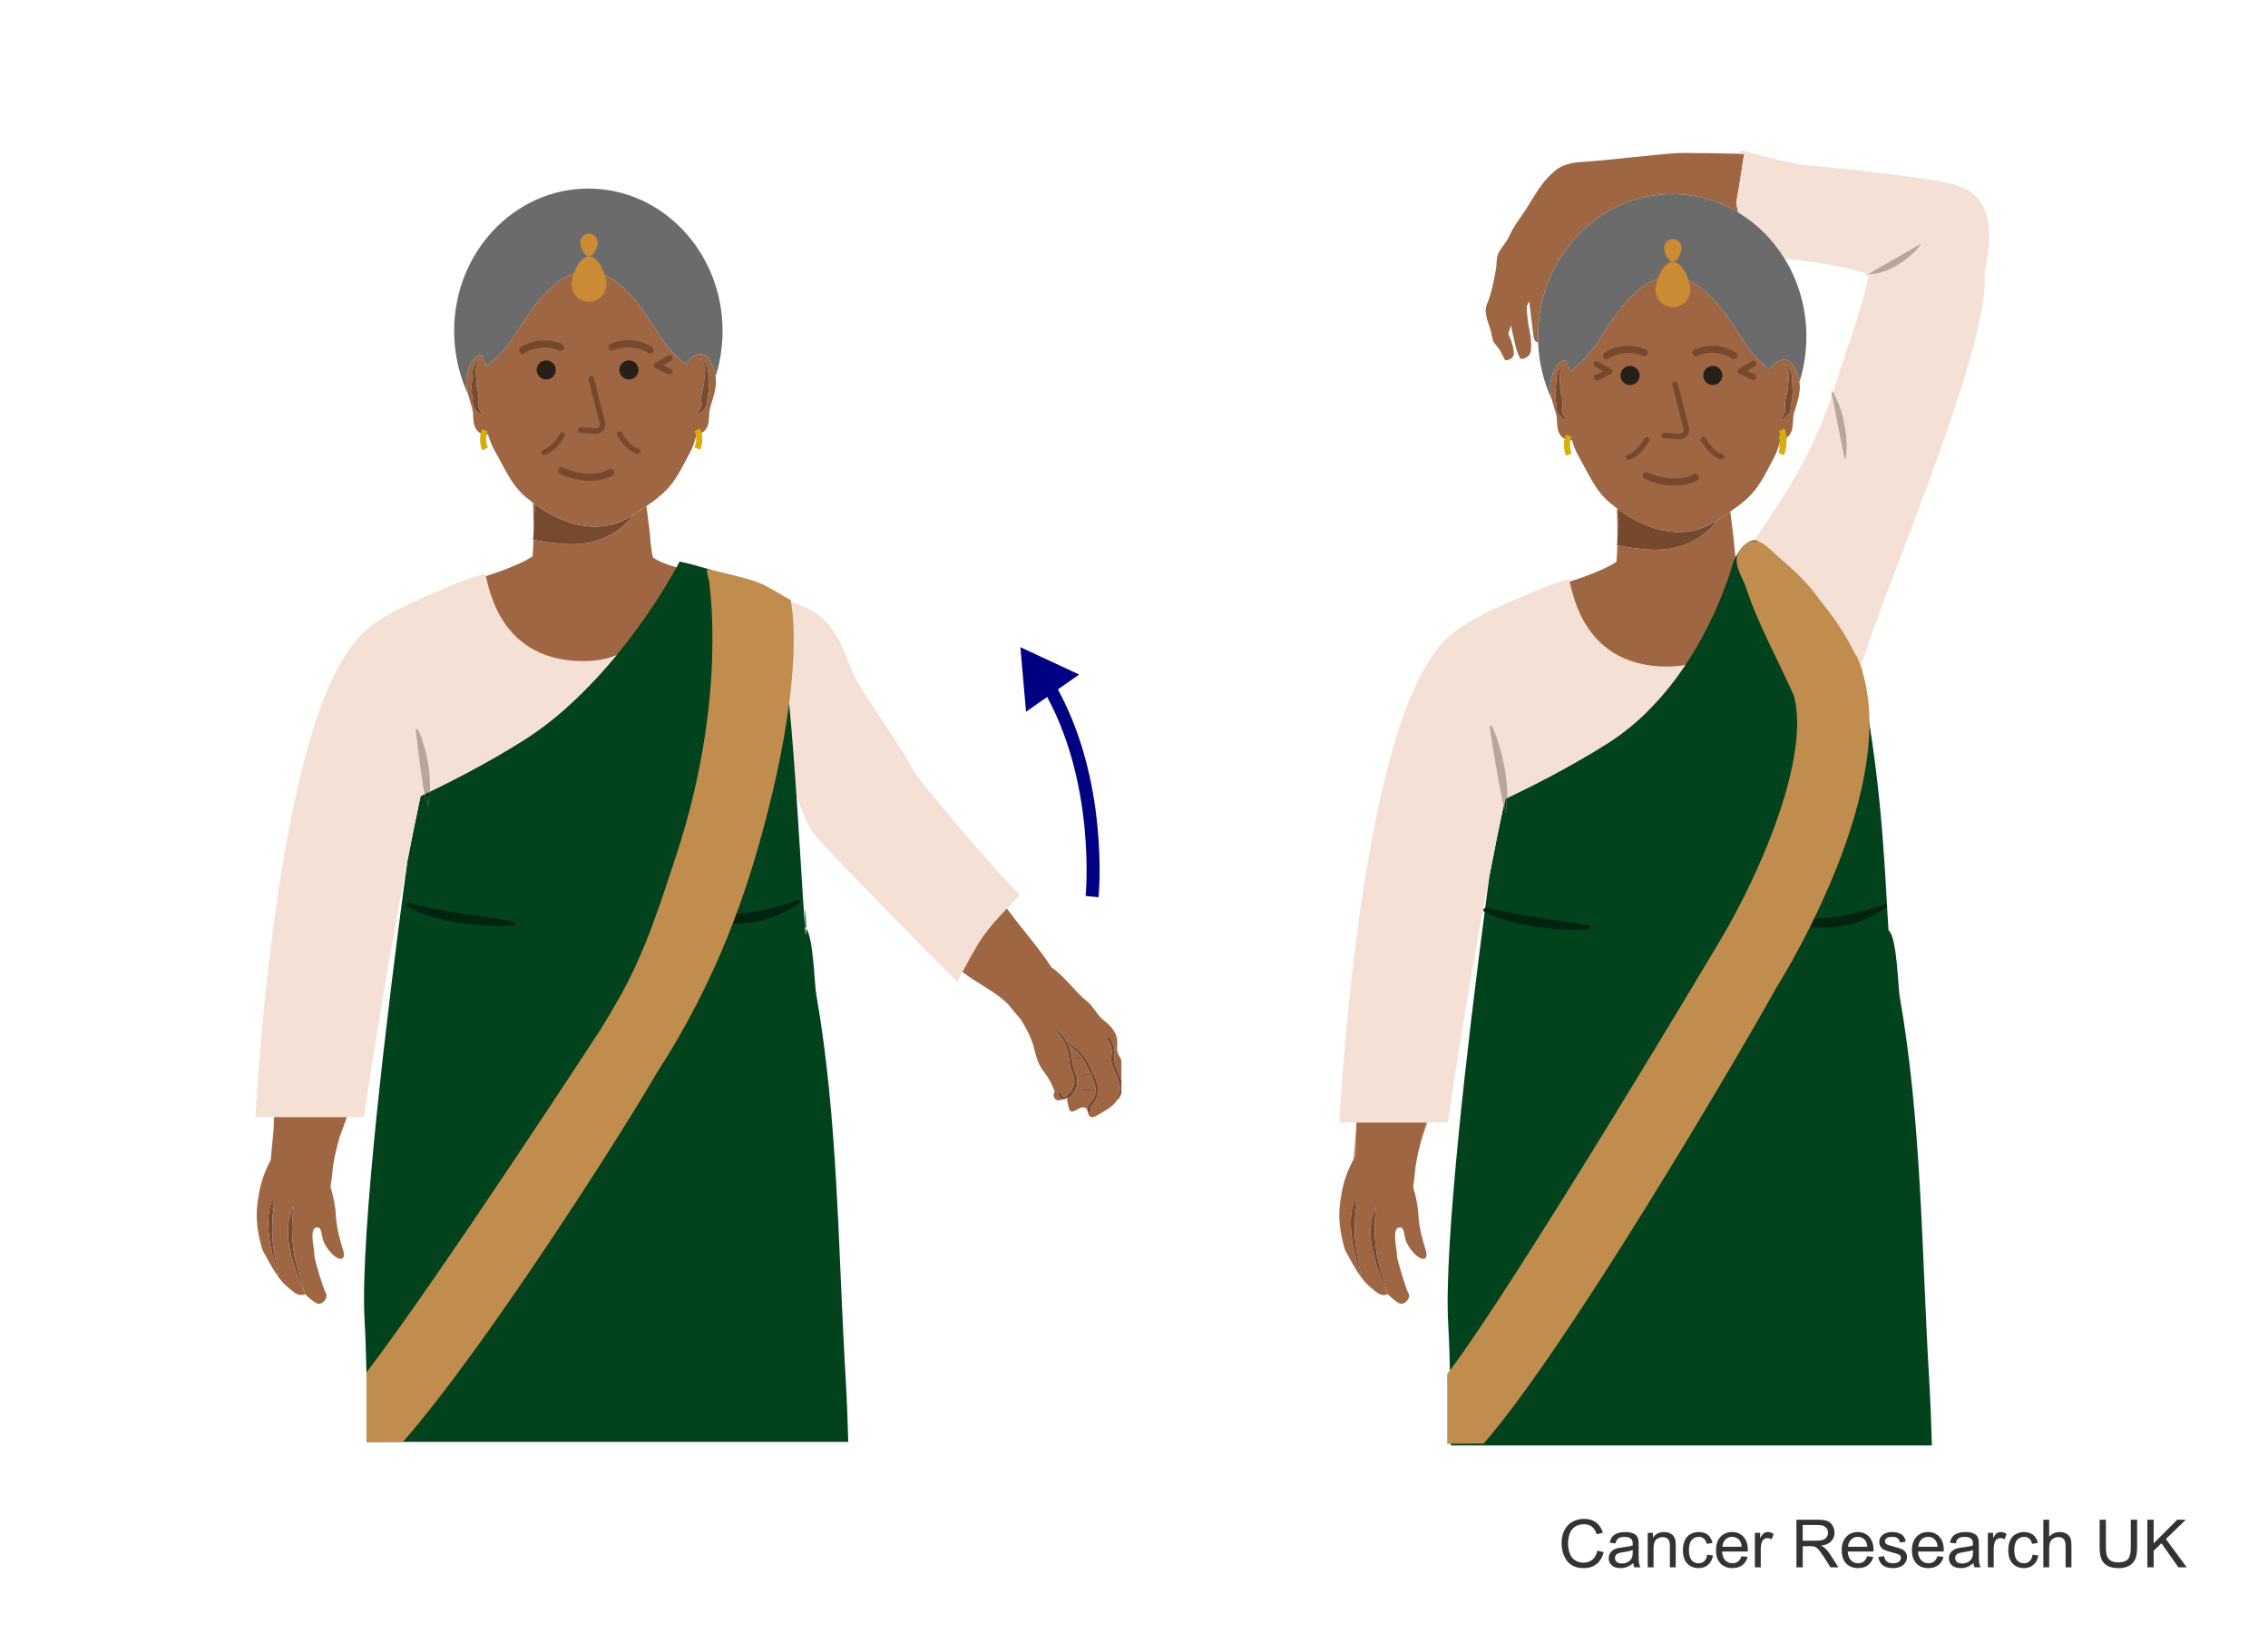 <?xml version="1.0" encoding="UTF-8"?>
<svg id="Layer_1" data-name="Layer 1" xmlns="http://www.w3.org/2000/svg" width="375" height="270" xmlns:xlink="http://www.w3.org/1999/xlink" version="1.1" viewBox="0 0 375 270">
  <defs>
    <clipPath id="clippath">
      <polyline points="33.357 5.591 185.418 5.591 185.418 238.402 34.671 238.402 34.671 5.591" fill="none" stroke-width="0"/>
    </clipPath>
    <clipPath id="clippath-1">
      <polyline points="221.519 13.728 333.464 13.728 333.464 238.988 221.519 238.988 221.519 13.728" fill="none" stroke-width="0"/>
    </clipPath>
    <clipPath id="clippath-2">
      <polyline points="212.563 6.497 364.624 6.497 364.624 239.308 212.563 239.308 212.563 6.497" fill="none" stroke-width="0"/>
    </clipPath>
  </defs>
  <g>
    <path d="M264.117,256.379l1.042.263c-.219.856-.611,1.509-1.179,1.958s-1.262.675-2.082.675c-.848,0-1.538-.173-2.07-.519-.531-.346-.937-.847-1.214-1.501-.277-.656-.416-1.359-.416-2.111,0-.82.156-1.535.47-2.146s.76-1.074,1.338-1.392c.578-.316,1.215-.475,1.909-.475.788,0,1.45.2,1.987.602.537.4.911.965,1.123,1.691l-1.026.242c-.183-.573-.447-.99-.795-1.252s-.784-.393-1.311-.393c-.605,0-1.111.146-1.518.436s-.691.68-.856,1.168c-.165.489-.247.993-.247,1.512,0,.67.098,1.255.293,1.754.195.5.498.873.91,1.12s.857.37,1.337.37c.584,0,1.078-.168,1.482-.504.405-.337.679-.837.822-1.499h.001Z" fill="#333" stroke-width="0"/>
    <path d="M270.041,258.437c-.358.304-.703.519-1.034.645-.331.125-.687.188-1.065.188-.627,0-1.108-.153-1.445-.459-.337-.307-.505-.697-.505-1.174,0-.279.063-.534.19-.766.127-.23.294-.416.5-.556s.438-.245.695-.317c.189-.05.477-.098.859-.145.78-.093,1.355-.204,1.725-.333.003-.133.005-.217.005-.253,0-.394-.091-.671-.274-.832-.246-.219-.613-.328-1.101-.328-.455,0-.79.08-1.007.239s-.377.441-.48.847l-.945-.129c.086-.405.227-.731.424-.98s.481-.44.854-.575c.373-.134.805-.201,1.295-.201.487,0,.883.058,1.188.172.304.114.527.259.671.433s.243.393.301.658c.032.164.048.461.048.891v1.289c0,.899.021,1.468.062,1.706s.122.466.244.685h-1.01c-.101-.2-.165-.436-.193-.703l-.002-.002h0ZM269.961,256.276c-.352.144-.878.266-1.58.365-.396.058-.678.122-.843.193-.165.072-.292.177-.382.314-.089.138-.134.291-.134.459,0,.258.098.473.293.645s.48.258.856.258c.372,0,.703-.081.994-.244.289-.163.503-.386.639-.668.104-.219.156-.541.156-.967v-.355h0Z" fill="#333" stroke-width="0"/>
    <path d="M272.437,259.14v-5.704h.871v.812c.418-.627,1.023-.94,1.814-.94.344,0,.66.062.948.186.288.123.504.285.647.485.144.201.243.439.301.715.036.179.054.492.054.939v3.508h-.967v-3.47c0-.394-.038-.688-.112-.884-.076-.195-.209-.351-.4-.467s-.416-.175-.674-.175c-.412,0-.768.131-1.066.392-.299.262-.449.758-.449,1.488v3.115h-.967,0Z" fill="#333" stroke-width="0"/>
    <path d="M282.277,257.05l.951.124c-.104.655-.37,1.168-.798,1.539-.428.37-.954.556-1.577.556-.78,0-1.407-.255-1.882-.766-.475-.51-.712-1.241-.712-2.193,0-.616.102-1.155.307-1.617.203-.462.515-.809.932-1.039.417-.231.871-.347,1.361-.347.619,0,1.126.156,1.52.47.395.313.646.759.758,1.335l-.939.146c-.09-.384-.248-.672-.476-.865s-.503-.29-.825-.29c-.486,0-.882.175-1.187.523-.305.35-.456.901-.456,1.657,0,.767.146,1.323.439,1.67.294.348.678.521,1.15.521.379,0,.696-.116.95-.35.254-.232.415-.59.483-1.074h.001Z" fill="#333" stroke-width="0"/>
    <path d="M287.96,257.303l.999.124c-.157.583-.449,1.036-.875,1.358-.427.322-.971.483-1.633.483-.835,0-1.496-.257-1.985-.771-.488-.514-.733-1.234-.733-2.162,0-.96.248-1.704.742-2.234s1.135-.795,1.922-.795c.764,0,1.387.26,1.869.778.484.52.726,1.25.726,2.191,0,.058-.002.144-.005.258h-4.254c.035.627.213,1.107.531,1.439.318.334.716.5,1.192.5.354,0,.657-.093.907-.279.251-.187.45-.483.597-.892v.002h0ZM284.785,255.739h3.186c-.043-.479-.165-.839-.365-1.079-.308-.372-.707-.559-1.197-.559-.444,0-.817.148-1.12.446-.303.297-.47.694-.503,1.191h-.001Z" fill="#333" stroke-width="0"/>
    <path d="M290.162,259.14v-5.704h.869v.864c.223-.404.428-.671.615-.8.188-.129.395-.193.621-.193.325,0,.656.104.993.312l-.333.896c-.236-.139-.473-.209-.709-.209-.211,0-.401.063-.569.19s-.288.304-.36.529c-.107.344-.16.72-.16,1.128v2.986h-.967,0Z" fill="#333" stroke-width="0"/>
    <path d="M297.031,259.14v-7.874h3.49c.702,0,1.236.07,1.602.212s.656.392.875.75c.219.357.328.753.328,1.187,0,.559-.182,1.029-.543,1.413-.361.383-.92.626-1.676.73.275.132.485.263.629.392.304.279.592.628.864,1.048l1.37,2.143h-1.311l-1.043-1.639c-.304-.473-.555-.834-.752-1.084-.196-.251-.373-.427-.528-.527-.156-.1-.314-.17-.476-.209-.118-.025-.312-.037-.58-.037h-1.209v3.496h-1.041.001ZM298.072,254.741h2.24c.477,0,.849-.05,1.117-.148s.473-.256.612-.473.21-.452.21-.706c0-.372-.136-.679-.406-.919-.271-.239-.697-.359-1.281-.359h-2.492v2.605h0Z" fill="#333" stroke-width="0"/>
    <path d="M308.74,257.303l.999.124c-.157.583-.449,1.036-.875,1.358-.427.322-.971.483-1.633.483-.835,0-1.496-.257-1.985-.771-.488-.514-.733-1.234-.733-2.162,0-.96.248-1.704.742-2.234s1.135-.795,1.922-.795c.764,0,1.387.26,1.869.778.484.52.726,1.25.726,2.191,0,.058-.002.144-.005.258h-4.254c.035.627.213,1.107.531,1.439.318.334.716.5,1.192.5.354,0,.657-.093.907-.279.251-.187.45-.483.597-.892v.002h0ZM305.565,255.739h3.186c-.043-.479-.165-.839-.365-1.079-.308-.372-.707-.559-1.197-.559-.444,0-.817.148-1.12.446-.303.297-.47.694-.503,1.191h-.001Z" fill="#333" stroke-width="0"/>
    <path d="M310.566,257.437l.957-.15c.053.384.203.678.448.881.245.205.588.307,1.028.307.444,0,.773-.091.988-.271s.322-.393.322-.637c0-.218-.095-.39-.285-.516-.132-.086-.461-.194-.988-.327-.709-.179-1.2-.334-1.474-.465-.274-.131-.481-.312-.623-.542-.142-.231-.212-.486-.212-.766,0-.254.058-.489.174-.706s.275-.396.476-.54c.15-.111.355-.205.615-.282s.538-.115.835-.115c.447,0,.841.064,1.179.193.339.129.589.304.749.523.162.221.272.515.334.884l-.945.129c-.043-.294-.168-.522-.374-.688s-.497-.247-.872-.247c-.444,0-.762.073-.951.22s-.285.319-.285.516c0,.126.04.238.119.339.078.104.202.189.37.258.097.036.382.118.854.247.684.183,1.16.332,1.431.448s.482.286.637.508.231.498.231.827c0,.322-.095.626-.282.91-.188.285-.46.505-.813.661-.355.155-.756.233-1.203.233-.742,0-1.307-.154-1.695-.462s-.637-.765-.744-1.37h0Z" fill="#333" stroke-width="0"/>
    <path d="M320.358,257.303l.999.124c-.157.583-.449,1.036-.875,1.358-.427.322-.971.483-1.633.483-.835,0-1.496-.257-1.985-.771-.488-.514-.733-1.234-.733-2.162,0-.96.248-1.704.742-2.234s1.135-.795,1.922-.795c.764,0,1.387.26,1.869.778.484.52.726,1.25.726,2.191,0,.058-.002.144-.005.258h-4.254c.035.627.213,1.107.531,1.439.318.334.716.5,1.192.5.354,0,.657-.093.907-.279.251-.187.45-.483.597-.892v.002h0ZM317.184,255.739h3.186c-.043-.479-.165-.839-.365-1.079-.308-.372-.707-.559-1.197-.559-.444,0-.817.148-1.12.446-.303.297-.47.694-.503,1.191h-.001Z" fill="#333" stroke-width="0"/>
    <path d="M326.293,258.437c-.358.304-.703.519-1.034.645-.331.125-.687.188-1.065.188-.627,0-1.108-.153-1.445-.459-.337-.307-.505-.697-.505-1.174,0-.279.063-.534.19-.766.127-.23.294-.416.5-.556s.438-.245.695-.317c.189-.05.477-.098.859-.145.78-.093,1.355-.204,1.725-.333.003-.133.005-.217.005-.253,0-.394-.091-.671-.274-.832-.246-.219-.613-.328-1.101-.328-.455,0-.79.08-1.007.239s-.377.441-.48.847l-.945-.129c.086-.405.227-.731.424-.98s.481-.44.854-.575c.373-.134.805-.201,1.295-.201.487,0,.883.058,1.188.172.304.114.527.259.671.433s.243.393.301.658c.032.164.048.461.048.891v1.289c0,.899.021,1.468.062,1.706s.122.466.244.685h-1.01c-.101-.2-.165-.436-.193-.703l-.002-.002h0ZM326.213,256.276c-.352.144-.878.266-1.58.365-.396.058-.678.122-.843.193-.165.072-.292.177-.382.314-.089.138-.134.291-.134.459,0,.258.098.473.293.645s.48.258.856.258c.372,0,.703-.081.994-.244.289-.163.503-.386.639-.668.104-.219.156-.541.156-.967v-.355h0Z" fill="#333" stroke-width="0"/>
    <path d="M328.678,259.14v-5.704h.869v.864c.223-.404.428-.671.615-.8.188-.129.395-.193.621-.193.325,0,.656.104.993.312l-.333.896c-.236-.139-.473-.209-.709-.209-.211,0-.401.063-.569.19s-.288.304-.36.529c-.107.344-.16.72-.16,1.128v2.986h-.967,0Z" fill="#333" stroke-width="0"/>
    <path d="M336.074,257.05l.951.124c-.104.655-.37,1.168-.798,1.539-.428.37-.954.556-1.577.556-.78,0-1.407-.255-1.882-.766-.475-.51-.712-1.241-.712-2.193,0-.616.102-1.155.307-1.617.203-.462.515-.809.932-1.039.417-.231.871-.347,1.361-.347.619,0,1.126.156,1.52.47.395.313.646.759.758,1.335l-.939.146c-.09-.384-.248-.672-.476-.865s-.503-.29-.825-.29c-.486,0-.882.175-1.187.523-.305.35-.456.901-.456,1.657,0,.767.146,1.323.439,1.67.294.348.678.521,1.15.521.379,0,.696-.116.95-.35.254-.232.415-.59.483-1.074h.001Z" fill="#333" stroke-width="0"/>
    <path d="M337.852,259.14v-7.874h.967v2.825c.451-.522,1.021-.784,1.709-.784.422,0,.789.083,1.101.25.312.166.534.396.669.69.134.293.201.719.201,1.277v3.615h-.967v-3.615c0-.482-.104-.835-.314-1.055-.209-.221-.506-.33-.889-.33-.286,0-.556.074-.809.223-.252.148-.432.35-.539.604-.107.255-.162.605-.162,1.053v3.121h-.967Z" fill="#333" stroke-width="0"/>
    <path d="M352.316,251.266h1.042v4.55c0,.791-.09,1.419-.269,1.885s-.502.844-.97,1.136c-.467.292-1.08.438-1.839.438-.738,0-1.342-.128-1.811-.382s-.804-.622-1.004-1.104c-.201-.481-.301-1.14-.301-1.974v-4.55h1.041v4.544c0,.684.064,1.188.191,1.512s.346.574.655.75c.31.175.688.263,1.136.263.767,0,1.312-.174,1.639-.521.325-.348.488-1.016.488-2.004v-4.544h.002Z" fill="#333" stroke-width="0"/>
    <path d="M355.05,259.14v-7.874h1.042v3.905l3.91-3.905h1.412l-3.303,3.19,3.448,4.684h-1.375l-2.804-3.985-1.289,1.257v2.729h-1.042.001Z" fill="#333" stroke-width="0"/>
  </g>
  <g>
    <path d="M236.032,185.616h-11.685c-.209,2.074-.401,4.119-.583,6.126.169-.319.353-.648.552-.989h9.073s-.221.89-.211,2.247c.075-.118.143-.25.203-.401.912-2.292,1.806-4.628,2.651-6.983" fill="#c9977b" stroke-width="0"/>
    <path d="M224.321,191.328c.7,2.406,2.031,4.536,4.536,4.536-5.744,0,4.536-1.943,4.536-4.536,0-2.505-2.128-3.845-4.536-4.536-2.695-.774-5.353,1.728-4.536,4.536Z" fill="#c9977b" stroke-width="0"/>
    <path d="M229.413,213.991c-1.731-4.468-4.16-9.903-1.873-14.559-.312,2.452-.338,4.902.019,7.362.305,2.391,1.369,5.016,1.854,7.197M233.389,190.753h-9.073c-.199.341-.382.669-.552.989-1.553,2.929-1.916,5.034-2.224,7.494-.266,2.118.044,4.342.564,6.4.094.37.191.745.328,1.102l.125.225c.735,1.306,1.483,2.81,2.422,4.104-1.217-4.583-2.899-10.12-.159-14.406-.584,2.402-.885,4.833-.805,7.317.034,2.337.753,4.972,1.013,7.156.483.656,1.016,1.257,1.624,1.746.577.464,1.304,1.239,2.167,1.239.209,0,.426-.045.651-.152,0,0,.667.814,1.842,1.497.091.053.199.069.301.092.041.009.083.013.127.013.681,0,1.6-1.062,1.125-1.768-.35-.521-1.895-5.598-1.886-6.197.017-1.138-.732-3.64.02-4.528.199-.093.362-.135.496-.135.808,0,.591,1.513,1.07,2.48.845,1.703,2.073,2.722,2.765,2.722.482,0,.704-.494.356-1.595h0c-.48-1.518-1.078-3.713-1.168-5.693-.118-2.576-.953-4.586-1.182-5.981-.113-.684-.155-1.318-.159-1.874-.01-1.356.211-2.247.211-2.247" fill="#9f6643" stroke-width="0"/>
    <path d="M227.54,199.432c-2.287,4.656.142,10.091,1.873,14.559-.485-2.181-1.549-4.806-1.854-7.197-.357-2.46-.331-4.91-.019-7.362" fill="#794a30" stroke-width="0"/>
    <path d="M224.979,211.067c.024.09.048.181.072.271-.007-.068-.015-.136-.023-.204-.016-.022-.032-.044-.048-.066" fill="#c2b9b6" stroke-width="0"/>
    <path d="M224.82,196.661c-2.74,4.286-1.057,9.824.159,14.406.016.022.032.044.048.066-.26-2.184-.979-4.819-1.013-7.156-.08-2.484.221-4.915.805-7.317" fill="#794a30" stroke-width="0"/>
    <path d="M226.361,146.946c-.53,3.63-.487,16.7-.902,20.517-1.208,11.131-1.35,22.181-1.397,32.056l9.337-2.486c.304-.088.625-3.996.679-4.334.446-2.842,1.325-5.48,2.025-8.278.935-3.741,3.578-18.88,3.449-21.977-.104-2.502,1.53-11.474,1.917-13.951-3.588-.573-11.521-.976-15.108-1.548h0Z" fill="#9f6643" stroke-width="0"/>
    <path d="M180.575,148.243s1.912-19.395-7.324-35.004" fill="none" stroke="#000083" stroke-miterlimit="10" stroke-width="2.149"/>
    <polygon points="178.425 111.526 168.711 107.004 169.651 117.678 178.425 111.526" fill="#000083" stroke-width="0"/>
    <g clip-path="url(#clippath)">
      <g>
        <path d="M45.321,191.328c.7,2.406,2.031,4.536,4.536,4.536-5.744,0,4.536-1.943,4.536-4.536,0-2.505-2.128-3.845-4.536-4.536-2.695-.774-5.353,1.728-4.536,4.536Z" fill="#c9977b" stroke-width="0"/>
        <path d="M48.54,199.432c-2.287,4.656.142,10.091,1.873,14.559-.485-2.181-1.549-4.806-1.854-7.197-.357-2.46-.331-4.91-.019-7.362" fill="#794a30" stroke-width="0"/>
        <path d="M45.98,211.068c.024.09.048.181.071.27-.007-.068-.015-.136-.023-.204-.016-.022-.032-.044-.048-.066" fill="#c2b9b6" stroke-width="0"/>
        <path d="M45.82,196.661c-2.74,4.286-1.057,9.824.16,14.407.016.022.032.044.048.066-.26-2.184-.979-4.819-1.013-7.156-.08-2.484.221-4.915.805-7.317" fill="#794a30" stroke-width="0"/>
        <g>
          <polygon points="50.413 213.991 50.412 213.988 50.412 213.988 50.413 213.991" fill="#9f6643" stroke-width="0"/>
          <path d="M45.335,183.931c-.031.89-.059,1.777-.083,2.659-.173,1.755-.336,3.486-.49,5.191-1.529,2.9-1.915,5.011-2.222,7.455-.266,2.118.044,4.342.564,6.4.094.37.191.745.328,1.102l.125.225c.735,1.306,1.483,2.81,2.423,4.105-1.081-4.073-2.523-8.898-.909-12.93-.003.459-.007.928-.009,1.382l.229-.061c-.215,1.491-.325,2.995-.276,4.52.034,2.337.753,4.972,1.013,7.156.483.656,1.016,1.256,1.624,1.746.577.464,1.304,1.239,2.168,1.239.191,0,.389-.044.592-.131-1.731-4.467-4.158-9.901-1.872-14.556-.312,2.452-.338,4.902.019,7.362.305,2.39,1.368,5.013,1.853,7.194.02-.008.039-.011.059-.021,0,0,.667.814,1.842,1.497.091.053.199.069.301.092.041.009.083.013.127.013.681,0,1.6-1.062,1.125-1.768-.35-.521-1.895-5.598-1.886-6.197.017-1.138-.732-3.64.02-4.528.199-.093.362-.135.496-.135.808,0,.591,1.513,1.07,2.48.845,1.703,2.073,2.722,2.765,2.722.482,0,.704-.494.356-1.595h0c-.48-1.518-1.078-3.713-1.168-5.693-.084-1.842-.534-3.389-.867-4.635.21-1.186.388-3.278.427-3.521.249-1.586.635-3.108,1.047-4.63.55-1.471,1.087-2.952,1.601-4.438" fill="#9f6643" stroke-width="0"/>
        </g>
        <circle cx="129.123" cy="112.866" r="7.363" fill="#9f6643" stroke-width="0"/>
        <g>
          <path d="M113.768,94.199c-3.118-.506-4.969-1.471-5.804-2.007-.094-.372-.175-.748-.23-1.134-.177-1.229-.227-2.471-.385-3.702-.158-1.226-.311-2.452-.459-3.68-.67.455-1.353.89-2.024,1.325-1.725,2.337-4.515,4.323-8.162,4.84-.713.101-1.433.143-2.154.143-.983,0-1.969-.078-2.94-.192-.727-.084-1.45-.193-2.171-.317-.32-.055-.64-.113-.959-.174-.086-.017-.183-.033-.278-.044-.02.972-.065,1.903-.141,2.725-2.741,1.846-8.608,3.545-8.608,3.545,0,0,2.933,12.207,3.133,12.794.2.587,5.793,7.521,6.723,8.109s10.235.47,10.235.47l11.988-8.932s6.698-13.045,2.237-13.769h0Z" fill="#9f6643" stroke-width="0"/>
          <path d="M88.248,87.758c.014-.243.026-.486.038-.729.045-.921.078-1.843.103-2.765.008-.307.015-.613.021-.92-.092-.067-.185-.136-.277-.204.041,1.364.092,3.217.081,5.049.014-.143.025-.287.033-.431h0Z" fill="#9f6643" stroke-width="0"/>
        </g>
        <path d="M158.331,160.052c2.189,2.004,6.435,3.905,8.431,6.09.149.163,1.191,1.478,2.022,2.407.732,1.241,1.452,2.402,2.004,4.086.347,1.056.553,2.983,1.817,4.569.972,1.219,1.304,2.14,1.804,3.287-.066.098-.126.198-.164.306-.175.493.208,1.1.728,1.154.248-.036.492-.093.73-.169-.377-.13-.642-.52-.706-1.012-.017-.129.108-.211.225-.211.072,0,.142.032.174.103.107.242.219.653.528.653.028,0,.057-.003.088-.01.311-.071.576-.369.77-.603.566-.684.981-1.52.799-2.424-.101-.501-.334-.957-.494-1.439-.172-.517-.229-1.064-.303-1.602-.136-.991-.353-1.995-.789-2.903-.408-.85-1.035-1.549-1.646-2.256h0c-.054-.063-.006-.164.065-.164.016,0,.032.005.049.016.804.527,1.428,1.342,1.886,2.204l.053-.053c.677.67,1.561,1.104,2.213,1.806.607.655,1.074,1.448,1.492,2.233.261.489.509.989.736,1.497.018.006.036.013.055.02.104.04.108.165.054.227.097.226.19.454.278.683.226.591.413,1.227.401,1.859.108.059.081.225-.015.251-.022.205-.067.408-.14.609-.135.371-.346.7-.573,1.02-.204.288-.746.848-.575,1.226.095.211-.09.402-.259.402-.077,0-.152-.04-.194-.137-.399-.914.687-1.718,1.052-2.472.125-.259.19-.525.211-.793-.499-.149-1.015-.224-1.531-.224-.501,0-1.003.071-1.492.213-.014.004-.027.006-.04.006-.133,0-.179-.216-.03-.259.51-.149,1.037-.223,1.564-.223.518,0,1.036.072,1.536.215-.015-.565-.2-1.134-.406-1.667-.103-.266-.212-.531-.328-.793-.104-.016-.208-.024-.313-.024-.625,0-1.243.279-1.643.779h0c-.026.033-.056.046-.085.046-.093,0-.18-.132-.101-.231.439-.549,1.136-.858,1.832-.858.061,0,.123.002.184.007-.218-.476-.455-.945-.701-1.405-.204-.38-.417-.765-.657-1.131.01.074-.051.157-.131.157-.021,0-.043-.005-.065-.018-.13-.074-.278-.11-.426-.11-.232,0-.465.089-.632.257-.027.027-.058.039-.088.039-.101,0-.19-.132-.098-.225.216-.218.517-.332.818-.332.193,0,.387.047.558.144.003.002.005.003.008.005-.224-.333-.472-.647-.758-.925-.302-.294-.63-.553-.956-.819-.15-.122-.296-.252-.434-.388-.058-.057-.109-.116-.158-.176.026.056.051.113.076.169.23.526.398,1.09.499,1.655.119.663.159,1.344.322,1.999.15.6.463,1.146.61,1.746.124.506.123,1.033-.036,1.531-.248.776-.805,1.648-1.556,2.026-.006.003-.013.006-.019.009-.034.421.132.849.214,1.282.115.602.32.8.579.8.247,0,.543-.18.859-.36.316-.18.651-.36.975-.36.069,0,.137.008.204.026.78.207.403,1.614,1.246,1.614.139,0,.31-.038.525-.125.176-.072.347-.163.503-.256.307-.183.614-.366.921-.549.514-.306,1.031-.615,1.471-1.019.317-.291.598-.619.842-.974-.14-.041-.245-.188-.14-.341.487-.707.619-1.479.406-2.309-.192-.748-.56-1.435-.859-2.143-.297-.704-.549-1.457-.467-2.232.057-.537.138-1.015-.012-1.547-.143-.505-.4-.969-.654-1.426v-.002c-.105-.189.061-.363.224-.363.073,0,.145.035.192.119.257.462.513.931.672,1.439s.168.994.096,1.516c-.127.922.125,1.715.495,2.552.227.514.483,1.03.663,1.567v-3.316c-.033-.073-.068-.145-.104-.216-.205-.403-.461-.79-.562-1.231-.112-.493-.019-1.007-.016-1.514.01-1.682-1.075-2.686-2.283-3.668-1.188-.966-1.597-2.269-2.831-3.205-1.656-1.256-3.587-4.072-5.752-5.5-2.184-3.429-5.357-6.848-7.801-10.34" fill="#9f6643" stroke-width="0"/>
        <path d="M176.443,181.468c-.236.126-.485.231-.74.313.087.03.181.046.279.046.15,0,.312-.037.48-.119.006-.069.017-.137.034-.206-.017-.013-.035-.024-.054-.034" fill="#c1bab7" stroke-width="0"/>
        <path d="M174.415,169.914c-.071,0-.119.101-.065.163h-.001c.611.708,1.238,1.407,1.646,2.257.436.908.653,1.912.789,2.903.074.538.131,1.085.303,1.602.16.482.393.938.494,1.439.182.904-.233,1.74-.799,2.424-.194.234-.459.532-.77.603-.031.007-.061.01-.088.01-.309,0-.42-.411-.528-.653-.032-.072-.102-.103-.174-.103-.117,0-.242.083-.225.211.064.491.329.882.706,1.012.255-.082.504-.187.74-.313.018.01.036.022.054.034-.018.068-.029.137-.034.206.006-.003.013-.006.019-.009.751-.378,1.308-1.25,1.556-2.026.159-.498.16-1.025.036-1.531-.147-.6-.46-1.146-.61-1.746-.163-.655-.203-1.336-.322-1.999-.101-.565-.269-1.129-.499-1.655-.025-.056-.05-.113-.076-.169-.097-.12-.183-.245-.286-.369h-.002l.071-.07c-.458-.862-1.082-1.677-1.886-2.204-.017-.011-.034-.016-.049-.016" fill="#784a30" stroke-width="0"/>
        <path d="M181.139,180.511c-.021.268-.086.534-.211.793-.365.754-1.451,1.558-1.052,2.472.042.097.116.137.194.137.169,0,.355-.191.259-.402-.171-.378.371-.938.575-1.226.227-.32.438-.649.573-1.02.073-.201.118-.404.14-.609-.008.002-.017.003-.026.003-.015,0-.03-.003-.047-.009-.133-.052-.269-.098-.405-.139M180.412,177.78c.115.262.225.526.328.793.205.532.391,1.101.406,1.667.158.045.314.098.468.157.006.002.013.005.018.008.012-.632-.175-1.268-.401-1.858-.088-.229-.181-.457-.278-.683-.019.022-.045.036-.077.036-.014,0-.03-.003-.046-.009-.136-.052-.275-.088-.417-.11M176.403,172.081l-.053.053c.077.145.15.292.217.439.049.06.1.119.158.176.138.136.284.266.434.388.326.266.654.525.956.819.286.277.534.592.758.925.034.022.051.052.056.084.24.366.453.751.657,1.131.247.46.483.928.701,1.405.19.015.377.054.558.117-.227-.508-.476-1.008-.736-1.497-.418-.785-.885-1.578-1.492-2.233-.652-.702-1.536-1.136-2.213-1.806" fill="#784a30" stroke-width="0"/>
        <path d="M176.35,172.134l-.071.071h.002c.103.123.189.248.286.368-.068-.147-.14-.293-.217-.439" fill="#5b3622" stroke-width="0"/>
        <path d="M185.418,180.655c-.168.398-.374.778-.616,1.131.025.007.05.011.076.011.074,0,.148-.032.201-.108.138-.2.251-.407.339-.621v-.413" fill="#c1bab7" stroke-width="0"/>
        <path d="M183.3,171.423c-.163,0-.33.174-.225.363v.002c.255.457.512.921.655,1.426.15.532.069,1.01.012,1.547-.082.775.17,1.528.467,2.232.299.708.667,1.395.859,2.143.213.83.081,1.602-.406,2.309-.105.153,0,.3.14.341.242-.353.448-.733.616-1.131v-2.039c-.18-.537-.436-1.053-.663-1.567-.37-.837-.622-1.63-.495-2.552.072-.522.063-1.008-.096-1.516-.159-.508-.415-.977-.672-1.439-.047-.084-.119-.119-.192-.119" fill="#784a30" stroke-width="0"/>
        <path d="M178.307,174.732c-.301,0-.602.114-.818.332-.092.093-.003.225.098.225.03,0,.06-.011.088-.039.167-.168.4-.257.632-.257.148,0,.295.036.426.11.022.013.044.018.065.018.08,0,.141-.082.131-.157-.018-.028-.037-.056-.056-.084-.003-.002-.005-.003-.008-.005-.171-.097-.365-.144-.558-.144" fill="#784a30" stroke-width="0"/>
        <path d="M178.873,174.881c.019.028.037.056.056.084-.004-.032-.022-.062-.056-.084" fill="#5b3622" stroke-width="0"/>
        <path d="M180.844,177.617c.037.082.073.164.108.247.055-.062.05-.187-.054-.227-.018-.007-.036-.014-.055-.02M180.102,177.492c-.696,0-1.393.309-1.832.858-.08.099.008.231.101.231.03,0,.06-.013.085-.045h0c.4-.501,1.018-.779,1.643-.78.104,0,.209.008.313.024-.041-.094-.083-.187-.126-.28-.061-.005-.123-.007-.184-.007" fill="#784a30" stroke-width="0"/>
        <path d="M180.286,177.5c.043.093.085.187.126.28.141.022.281.058.417.11.017.006.032.009.046.009.032,0,.058-.014.077-.036-.036-.082-.072-.165-.108-.247-.181-.064-.369-.102-.558-.117" fill="#5b3622" stroke-width="0"/>
        <path d="M181.632,180.405c-.002.084-.007.167-.015.251.097-.025.124-.192.015-.251M179.61,180.024c-.527,0-1.054.074-1.564.223-.148.043-.103.259.03.259.012,0,.026-.002.04-.006.488-.142.99-.213,1.492-.213.517,0,1.032.075,1.531.224.007-.09.009-.181.007-.272-.5-.143-1.018-.215-1.536-.215" fill="#784a30" stroke-width="0"/>
        <path d="M181.146,180.24c.002.091,0,.181-.007.272.136.041.271.087.405.139.017.006.032.009.047.009.009,0,.018-.001.026-.003.009-.083.014-.167.015-.251-.006-.003-.012-.006-.018-.008-.154-.06-.31-.112-.468-.157" fill="#5b3622" stroke-width="0"/>
        <path d="M127.447,98.781c11.587,1.727,11.342,8.501,14.3,13.926,1.603,2.834,8.111,12.175,9.344,14.764.705,1.526,14.007,17.092,17.476,20.436.252.243-4.389,4.136-6.709,7.977-2.331,3.859-3.535,6.471-3.535,6.471-2.712-2.588-21.878-22.038-23.973-24.749-1.109-1.48-3.234-7.658-3.604-8.274" fill="#f5e0d6" stroke-width="0"/>
        <path d="M133.169,150.398c-.033,0-.065.749-.078,2.883l.097.081c.032.034.063.072.093.112,0-.307-.005-.651-.011-.995-.02-1.041-.062-2.081-.101-2.081M82.422,152.838c-2.191,0-4.381-.221-6.548-.534-2.945-.532-5.972-1.15-8.557-2.729l.061-.093c5.559,1.53,11.808,2.096,17.48,3.146l.011.111c-.815.068-1.631.099-2.447.099M132.149,148.975h0c-2.99,2.333-6.929,3.484-10.827,3.484-2.306,0-4.598-.403-6.669-1.203l.019-.11c1.459.224,2.953.329,4.453.329,4.497,0,9.064-.948,13.024-2.5M112.376,92.844s-.707,1.384-2.043,3.603c-.609,1.013-1.35,2.199-2.213,3.508-1.63,2.469-3.698,5.372-6.156,8.359-4.097,4.98-9.276,10.194-15.301,14.018-6.002,3.809-12.422,7.033-15.684,8.603-.02.786-.079,1.571-.181,2.351l-.11-.014h0c-.134-.667-.26-1.34-.379-2.016-.293.139-.548.259-.761.359-.759,3.552-1.494,7.188-2.196,10.805-.117.864-.239,1.769-.365,2.714-2.741,20.503-7.528,59.158-6.702,73.286.282,4.829.408,11.927.431,19.982h79.541c-.101-3.804-.258-7.597-.479-11.374-1.221-20.852-1.218-42.094-4.828-62.702-.313-1.786-.426-9.174-1.669-10.852.001.62-.011,1.086-.046,1.086-.03,0-.076-.357-.144-1.279-.912-12.356-2.435-46.528-5.25-53.755-1.052-2.701-11.434-5.84-15.465-6.682" fill="#02421c" stroke-width="0"/>
        <path d="M88.215,88.189c-.01.101-.021.202-.033.302-.031.258-.07.523-.204.75.07,0,.146.006.223.016.007-.352.012-.71.014-1.068" fill="#bfb8b5" stroke-width="0"/>
        <path d="M88.41,83.344c-.006.307-.013.613-.021.92-.025.922-.058,1.844-.103,2.765-.012.243-.024.486-.038.729-.008.144-.019.287-.033.431-.002.358-.007.715-.014,1.068.095.011.192.028.278.044.319.061.639.119.959.174.721.124,1.444.233,2.171.317.971.114,1.957.192,2.94.192.721,0,1.441-.042,2.154-.143,3.648-.517,6.437-2.503,8.162-4.84-.13.084-.26.168-.389.253-1.952,1.272-4.015,1.812-6.078,1.812-3.505,0-7.011-1.556-9.987-3.721" fill="#774a30" stroke-width="0"/>
        <path d="M96.511,109.308c-15.143,0-15.822-14.4-16.359-14.401-.003,0-.005,0-.008,0-.77.2-1.554.428-2.34.685-.031.009-.063.019-.097.032-1.334.44-2.673.964-3.968,1.579-12.065,4.917-14.19,7.084-17.108,11.888-11.568,19.045-14.393,75.617-14.393,75.617h17.948s2.817-19.543,6.77-40.234c.01.219.02.439.031.659.126-.945.248-1.85.365-2.714.702-3.617,1.437-7.252,2.196-10.805.213-.099.468-.219.761-.359-.104-.594-.203-1.191-.297-1.791-.458-2.92-.804-5.887-1.145-8.78l.101-.048c.873,1.824,1.4,3.792,1.727,5.782.023.138.044.276.065.414.171,1.359.254,2.732.219,4.102,3.262-1.569,9.681-4.793,15.684-8.603,6.026-3.824,11.204-9.038,15.301-14.018-1.578.624-3.386.993-5.453.993h0Z" fill="#f5e0d6" stroke-width="0"/>
        <path d="M132.149,148.975c-3.96,1.552-8.527,2.5-13.024,2.5-1.5,0-2.993-.106-4.453-.329l-.019.11c2.071.8,4.363,1.203,6.669,1.203,3.897,0,7.837-1.151,10.827-3.484" fill="#01230f" stroke="#01230f" stroke-miterlimit="10" stroke-width=".5"/>
        <path d="M67.378,149.482l-.061.093c2.585,1.579,5.612,2.197,8.557,2.729,2.167.313,4.357.534,6.548.534.816,0,1.632-.031,2.447-.099l-.011-.111c-5.672-1.05-11.921-1.616-17.48-3.146" fill="#01230f" stroke="#01230f" stroke-miterlimit="10" stroke-width=".5"/>
        <path d="M70.695,126.42c-.154.665-.307,1.336-.456,2.011-.076.344-.152.689-.227,1.035.094.599.192,1.196.297,1.79.206-.098.43-.205.671-.321.035-1.369-.048-2.742-.219-4.102-.021-.138-.043-.276-.065-.414" fill="#baa59b" stroke="#baa59b" stroke-miterlimit="10" stroke-width=".25"/>
        <path d="M70.979,130.936c-.242.116-.466.223-.671.321.119.677.244,1.349.379,2.016h0l.11.014c.103-.78.161-1.565.181-2.351" fill="#013516" stroke-width="0"/>
        <path d="M68.968,120.638l-.101.048c.341,2.894.687,5.86,1.145,8.78.076-.346.151-.691.227-1.035.149-.675.301-1.346.456-2.011-.327-1.99-.853-3.958-1.727-5.782" fill="#baa59b" stroke="#baa59b" stroke-miterlimit="10" stroke-width=".25"/>
      </g>
    </g>
    <path d="M84.764,58.94c-.126,0-.248.066-.315.183-.098.174-.037.394.137.493l1.549.877-1.494.697c-.181.085-.259.3-.175.48.061.132.192.209.328.209.051,0,.103-.011.153-.034l2.129-.994c.122-.057.203-.179.208-.313.005-.135-.066-.262-.183-.329l-2.159-1.222c-.056-.032-.117-.047-.178-.047" fill="#76492f" stroke="#76492f" stroke-miterlimit="10" stroke-width=".25"/>
    <path d="M93.078,71.452c-.122,0-.241.062-.309.173-.735,1.209-1.567,2.299-2.841,2.726-.189.064-.291.269-.227.458.051.151.192.246.343.246.038,0,.077-.006.116-.019,1.548-.526,2.472-1.799,3.227-3.034.104-.17.05-.393-.12-.497-.059-.036-.124-.053-.188-.053" fill="#774a30" stroke-width="0"/>
    <path d="M92.984,77.281c-.168,0-.329.092-.41.251-.116.227-.026.504.201.62.035.015,2.174,1.114,4.868,1.118,1.168,0,2.445-.211,3.681-.825.228-.113.321-.389.208-.617-.08-.162-.243-.256-.413-.256-.069,0-.139.015-.204.048-1.084.538-2.213.729-3.272.729h-.003c-1.218,0-2.339-.255-3.15-.512-.406-.128-.734-.257-.959-.352-.112-.048-.199-.087-.256-.114l-.064-.03-.017-.009c-.067-.034-.139-.05-.209-.05" fill="#76492f" stroke="#76492f" stroke-miterlimit="10" stroke-width=".25"/>
    <path d="M118.338,62.308c-.004-.031-.009-.062-.013-.094-.215-1.428-1.052-3.643-2.554-3.643-.252,0-.524.063-.814.202-.145.07-.295.158-.45.268-.396.28-.814.681-1.178,1.151-.719-.557-2.343-1.927-3.7-3.875-1.802-2.586-6.343-11.131-11.79-11.324-.278-.01-.533-.039-.767-.086-.233.047-.488.076-.767.086-5.447.193-9.988,8.738-11.79,11.324-.999,1.434-2.143,2.554-2.964,3.268-.66.574-1.111.885-1.111.885h0l-.879-1.816c-1.434.155-2.222,2.357-2.407,3.729-.131.969.015,1.91.251,2.837.196.77.454,1.531.668,2.29.29,1.031.023,2.256.529,3.23.439.845,1.136,1.129,1.911,1.129.061,0,.122-.002.184-.005.301.922.637,1.866,1.088,2.642,1.564,2.695,2.688,5.602,5.136,7.671.392.331.796.653,1.211.964.091.068.184.137.277.204,2.976,2.166,6.483,3.721,9.987,3.721,2.063,0,4.126-.54,6.078-1.812.129-.084.259-.168.389-.253.672-.434,1.354-.87,2.024-1.325,1.27-.861,2.497-1.79,3.528-2.905,1.556-1.683,2.5-3.799,3.583-5.791.542-.997.916-2.077,1.171-3.192.697-.045,1.316-.349,1.718-1.123.506-.974.239-2.199.529-3.23.471-1.673,1.158-3.353.919-5.127h.003ZM79.777,68.708c-.71-.396-1.407-.981-1.572-1.83-.048-.915-.246-1.706-.233-2.761-.014-.426.048-.94.093-1.295.062-.764.016-1.845.432-2.53.199-.338.654-.869,1.012-.869h.006l-.016.068h.002c-1.119.745-.798,2.224-.725,3.345-.096,1.39.662,2.458.292,3.929-.032.159-.051.089-.019.276.154.547.449,1.112.793,1.587l-.065.08ZM117.184,64.081c-.024,1.056-.25,1.838-.331,2.751-.194.843-.912,1.401-1.635,1.773l-.062-.082c.36-.461.675-1.016.849-1.557.039-.187.017-.117-.009-.277-.317-1.484.478-2.523.432-3.916.113-1.116.487-2.586-.605-3.369l.058-.087h0c1.276.604,1.264,2.258,1.257,3.466.032.356.076.873.047,1.298h0Z" fill="#9f6643" stroke-width="0"/>
    <path d="M89.999,56.396h-.002c-2.302.004-3.805,1.11-3.849,1.139-.205.151-.249.439-.098.644.09.123.23.188.371.188.095,0,.19-.029.272-.09l.008-.006c.121-.087,1.421-.955,3.285-.955h.01c.754,0,1.602.138,2.521.525.058.025.119.036.178.036.18,0,.351-.106.425-.282.099-.234-.011-.504-.246-.603-1.034-.436-2.01-.597-2.877-.597" fill="#76492f" stroke="#76492f" stroke-miterlimit="10" stroke-width=".25"/>
    <circle cx="90.316" cy="61.17" r="1.578" fill="#272018" stroke-width="0"/>
    <circle cx="103.995" cy="61.17" r="1.578" fill="#272018" stroke-width="0"/>
    <path d="M97.749,62.156c-.038,0-.076.005-.114.014-.247.063-.396.313-.333.56l1.797,7.071.018.039c.046.099.066.196.066.292,0,.179-.073.355-.198.483-.123.125-.282.204-.481.208l-2.498-.183c-.011,0-.023,0-.034,0-.239,0-.441.185-.459.427-.018.254.172.474.426.493l2.534.185h.017c.931-.003,1.613-.762,1.614-1.613,0-.212-.043-.43-.133-.638l-1.776-6.99c-.053-.208-.24-.347-.446-.347" fill="#76492f" stroke-width="0"/>
    <path d="M97.279,31.182c-12.255,0-22.19,10.542-22.19,23.547,0,3.769.835,7.331,2.318,10.49-.236-.927-.382-1.868-.251-2.837.185-1.372.973-3.574,2.407-3.729l.879,1.815h0s.451-.31,1.111-.884c.821-.714,1.964-1.834,2.964-3.268,1.802-2.586,6.343-11.131,11.79-11.324.278-.01.533-.039.767-.086.233.047.488.076.767.086,5.447.193,9.988,8.738,11.79,11.324,1.357,1.948,2.981,3.317,3.7,3.875.364-.47.782-.87,1.178-1.151.155-.11.304-.198.45-.268.29-.139.561-.202.814-.202,1.503,0,2.339,2.215,2.554,3.643.742-2.351,1.144-4.868,1.144-7.484,0-13.005-9.935-23.547-22.19-23.547h-.002Z" fill="#6b6b6b" stroke-width="0"/>
    <path d="M94.516,47.017c0,1.588,1.287,2.876,2.876,2.876s2.876-1.287,2.876-2.876-1.287-4.632-2.876-4.632-2.876,3.044-2.876,4.632Z" fill="#cb8b34" stroke-width="0"/>
    <path d="M98.829,40.068c0-.794-.644-1.438-1.438-1.438s-1.438.644-1.438,1.438.644,2.316,1.438,2.316,1.438-1.522,1.438-2.316Z" fill="#cb8b34" stroke-width="0"/>
    <path d="M110.731,58.865c-.06,0-.122.015-.178.047l-2.16,1.223c-.117.067-.188.194-.183.329.005.135.086.256.208.313l2.13.993c.049.023.101.034.152.034.136,0,.267-.077.328-.209.084-.181.006-.396-.175-.48l-1.494-.697,1.549-.877c.174-.098.235-.319.136-.493-.067-.117-.189-.183-.315-.183" fill="#76492f" stroke="#76492f" stroke-miterlimit="10" stroke-width=".25"/>
    <path d="M102.416,71.377c-.064,0-.129.017-.188.053-.171.104-.224.326-.121.497.755,1.235,1.679,2.509,3.227,3.034.038.013.077.019.115.019.151,0,.292-.095.343-.246.064-.189-.038-.394-.227-.458-1.274-.426-2.106-1.517-2.841-2.726-.068-.112-.187-.173-.309-.173" fill="#76492f" stroke="#76492f" stroke-miterlimit="10" stroke-width=".15"/>
    <path d="M115.31,71.063c.419.979.411,2.131-.022,3.104" fill="none" stroke="#daac0a" stroke-miterlimit="10" stroke-width="1.012"/>
    <path d="M115.88,59.316h0l-.058.088c1.092.783.718,2.253.605,3.369.046,1.393-.749,2.432-.432,3.916.026.16.048.09.009.277-.174.541-.489,1.096-.849,1.557l.062.082c.723-.372,1.441-.93,1.635-1.773.081-.913.307-1.695.331-2.751.029-.425-.015-.942-.047-1.298.007-1.208.019-2.862-1.257-3.467" fill="#784a30" stroke-width="0"/>
    <path d="M79.509,59.423c-.358,0-.813.531-1.012.869-.416.685-.37,1.766-.432,2.53-.045.355-.107.869-.093,1.295-.013,1.055.185,1.846.233,2.761.165.849.862,1.434,1.572,1.83l.065-.08c-.344-.475-.639-1.04-.793-1.587-.032-.187-.013-.117.019-.276.37-1.471-.388-2.539-.292-3.929-.073-1.121-.394-2.6.725-3.345h-.002l.016-.068h-.006" fill="#784a30" stroke-width="0"/>
    <g clip-path="url(#clippath-1)">
      <g>
        <path d="M297.544,63.214c-.004-.031-.009-.062-.013-.094-.215-1.428-1.051-3.644-2.554-3.644-.252,0-.523.062-.812.201-.145.07-.296.159-.451.269-.396.281-.814.681-1.179,1.151-.719-.558-2.342-1.927-3.699-3.874-1.802-2.586-6.343-11.131-11.79-11.324-.278-.01-.533-.039-.767-.086-.233.047-.488.076-.766.086-5.447.193-9.988,8.738-11.79,11.324-.999,1.434-2.143,2.554-2.964,3.268-.66.574-1.11.885-1.11.885h0l-.879-1.816c-1.434.154-2.222,2.357-2.407,3.729-.13.969.015,1.91.251,2.837.196.77.454,1.531.668,2.29.29,1.031.023,2.256.529,3.23.439.845,1.136,1.129,1.911,1.129.061,0,.123-.002.185-.005.301.921.637,1.866,1.087,2.641,1.564,2.695,2.688,5.602,5.136,7.671.392.331.796.653,1.211.964.091.068.184.137.276.204,2.976,2.166,6.483,3.722,9.987,3.722,2.063,0,4.126-.54,6.078-1.812.13-.085.26-.169.391-.253.671-.434,1.353-.87,2.023-1.324,1.27-.861,2.496-1.79,3.528-2.905,1.556-1.683,2.5-3.799,3.583-5.791.542-.997.916-2.077,1.171-3.192.697-.045,1.316-.349,1.718-1.123.506-.974.239-2.199.529-3.23.471-1.673,1.158-3.353.919-5.127h0ZM258.983,69.614c-.71-.397-1.407-.981-1.572-1.83-.048-.915-.246-1.706-.233-2.761-.014-.426.048-.94.093-1.295.062-.764.016-1.845.432-2.53.199-.338.654-.869,1.012-.869h.006l-.016.068h.002c-1.119.745-.798,2.224-.725,3.345-.096,1.39.662,2.458.292,3.929-.032.159-.051.089-.019.276.154.547.449,1.112.793,1.587l-.065.08ZM296.39,64.987c-.024,1.056-.25,1.838-.331,2.751-.194.843-.912,1.401-1.635,1.773l-.062-.082c.361-.461.675-1.016.849-1.557.039-.187.017-.117-.009-.277-.317-1.484.478-2.523.432-3.916.113-1.116.487-2.586-.605-3.369l.058-.087h-.001c1.276.604,1.264,2.258,1.257,3.466.032.356.076.873.047,1.298h0Z" fill="#9f6643" stroke-width="0"/>
        <path d="M249.481,59.294s-.001-.006-.002-.009c0,.003.001.006.002.009M249.472,59.253c-.002-.007-.003-.014-.005-.021.002.007.003.014.005.021M249.464,59.217s-.002-.007-.002-.01c0,.003.002.007.002.01M249.459,59.196s-.002-.01-.003-.015c.001.005.002.01.003.015M247.977,57.578h0M249.453,59.172c-.324-1.375-.781-1.627-1.171-1.63.39.003.847.256,1.171,1.63M248.274,57.542h.001-.001M251.274,57.046h0c.819,0,.882,1.492.923,1.899-.042-.407-.105-1.899-.923-1.899M278.746,25.289c-.573,0-1.007.005-1.235.015-3.139.144-12.308,1.277-15.805,1.459-3.497.184-4.467,1.275-5.772,2.584-1.306,1.308-2.751,3.891-3.682,5.341-.933,1.448-2.051,2.827-2.706,4.337-.41.949-1.117,1.66-1.631,2.539-.592,1.012-.385,1.888-.576,2.984-.321,1.845-.746,4.053-1.489,5.77-.668,1.543.539,3.522.796,5.057.238,1.419.397,1.22.613,1.559.214.337.716.826.95,1.343s.674,1.283.674,1.283h.036c.167,0,.878-.036,1.251-.631.307-.484.017-1.578-.254-2.451-.271-.875-.656-1.105-.434-1.578.185-.398.276-1.096.316-1.156l.015.039.006.035c.048.336.48,2.013.665,2.959.191.972.551,1.836.786,2.353.069.153.208.216.379.216.405,0,.989-.355,1.239-.699.385-.527.292-1.968.189-2.95-.102-.981-.335-1.498-.485-2.926-.147-1.427-.203-1.962-.06-2.337.056-.15.178-.364.309-.625l.705,5.73c.055.449.245,1.024.693,1.024h.012c.021,0,.041-.002.061-.005-.011-.306-.017-.613-.017-.922,0-4.556,1.219-8.809,3.33-12.413-.009-.254-.013-.497.005-.718h0c.049.171.088.342.118.51.046-.077.093-.154.14-.23-.09-.432-.279-.848-.504-1.261.225.413.414.829.504,1.261.973-1.583,2.121-3.034,3.415-4.322.039-.168.057-.331.056-.49,0,.16-.017.323-.056.49,3.969-3.952,9.309-6.373,15.181-6.373,3.986,0,7.726,1.115,10.959,3.067-.218-.669-.423-1.477-.25-2.311.435-2.084.938-6.202,1.221-7.391-.201-.008-.442-.016-.715-.024-2.25-.067-6.684-.141-8.955-.141" fill="#9f6643" stroke-width="0"/>
        <path d="M257.63,42.504h0c-.018.222-.014.465-.005.719.04-.069.082-.139.123-.208-.03-.168-.07-.338-.118-.511" fill="#784a30" stroke-width="0"/>
        <path d="M294.591,71.063c.419.979.411,2.131-.022,3.104" fill="none" stroke="#daac0a" stroke-miterlimit="10" stroke-width="1.012"/>
        <path d="M317.497,40.39c-.834.417-1.543.849-2.244,1.266-2.148,1.312-4.205,2.342-6.369,3.702h0c3.162-.029,6.677-2.314,8.699-4.899l-.087-.069" fill="#baa59b" stroke="#baa59b" stroke-miterlimit="10" stroke-width=".25"/>
        <path d="M302.904,64.58l-.109.022c.041.23.086.478.134.742.052-.154.104-.309.155-.464-.059-.1-.119-.2-.181-.3" fill="#baccc4" stroke-width="0"/>
        <path d="M303.085,64.88c-.051.155-.103.31-.155.464.548,2.988,1.537,7.986,2.095,10.566l.109-.022c.198-1.018.213-2,.164-2.969-.189-2.806-.775-5.584-2.212-8.039" fill="#baa59b" stroke="#baa59b" stroke-miterlimit="10" stroke-width=".25"/>
        <g clip-path="url(#clippath-2)">
          <g>
            <g>
              <path d="M292.974,95.105c-4.457-.723-6.332-2.387-6.337-2.391.108-.215.216-.418.324-.609-.007-.047-.014-.094-.021-.141-.177-1.229-.227-2.471-.385-3.702-.158-1.226-.311-2.452-.459-3.68-.67.454-1.352.89-2.023,1.324-1.725,2.338-4.515,4.325-8.164,4.841-.713.101-1.433.143-2.154.143-.983,0-1.968-.078-2.94-.192-.727-.084-1.45-.193-2.171-.317-.32-.055-.64-.113-.959-.174-.087-.017-.183-.033-.278-.044-.02.972-.065,1.902-.141,2.724-2.741,1.846-8.608,3.545-8.608,3.545,0,0,2.933,12.207,3.133,12.794.2.587,5.793,7.521,6.723,8.109s10.235.47,10.235.47l11.988-8.932s6.698-13.045,2.237-13.769h0Z" fill="#9f6643" stroke-width="0"/>
              <path d="M267.454,88.665c.014-.243.026-.486.038-.729.045-.921.078-1.843.103-2.765.008-.307.015-.614.021-.921-.092-.067-.185-.136-.276-.204.041,1.364.092,3.218.081,5.049.014-.143.025-.287.033-.431h0Z" fill="#9f6643" stroke-width="0"/>
            </g>
            <g>
              <path d="M328.165,45.492c-.01-.181-.021-.349-.034-.504,3.246-13.757-4.474-14.254-6.395-14.78-2.431-.664-8.505-1.277-11.829-1.72-3.324-.444-8.565-.946-11.095-1.159-3.074-.259-11.062-2.539-11.062-2.539,0,0-.017.237-.05.64.273.008.514.016.715.024-.283,1.189-.786,5.307-1.221,7.391-.174.834.032,1.642.25,2.311,3.078,1.859,5.698,4.478,7.63,7.615,6.817.668,12.216,1.846,13.914,2.661-1.074,5.654-3.69,12.128-5.244,17.35-.211.709-.43,1.407-.658,2.097,1.437,2.456,2.023,5.233,2.212,8.039.049.969.034,1.951-.164,2.969l-.109.022c-.558-2.58-1.547-7.578-2.095-10.566-2.949,8.718-7.292,16.064-12.913,23.989.019,0,.037,0,.055,0,.343,0,.607.14.758.365.913,1.363,3.448,3.409,6.315,6.166,4.304,4.139,9.357,9.881,10.807,17.332-.121-1.366-.196-2.423-.207-3.082,2.9-10.633,21.113-51.873,20.421-64.621h-.001ZM308.885,45.358h0c2.164-1.36,4.221-2.39,6.369-3.702.701-.417,1.41-.849,2.244-1.266l.087.069c-2.022,2.585-5.537,4.87-8.699,4.899h0Z" fill="#f5e0d6" stroke-width="0"/>
              <path d="M246.17,145.563c.034-.251.067-.501.1-.746-.036.188-.072.377-.108.565.003.061.005.121.008.181Z" fill="#f5e0d6" stroke-width="0"/>
              <path d="M256.947,96.52c-1.35.444-2.705.974-4.016,1.596,1.217-.496,2.535-1.02,3.966-1.578.017-.007.033-.013.05-.018h0Z" fill="#f5e0d6" stroke-width="0"/>
            </g>
            <path d="M267.421,89.096c-.01.101-.021.202-.033.302-.031.258-.07.523-.204.75.07,0,.146.006.223.016.007-.353.012-.71.014-1.068" fill="#bfb8b5" stroke-width="0"/>
            <path d="M267.616,84.25c-.006.307-.013.614-.021.921-.025.922-.058,1.844-.103,2.765-.012.243-.024.486-.038.729-.008.144-.019.287-.033.431-.002.358-.007.715-.014,1.068.095.011.191.028.278.044.319.061.639.119.959.174.721.124,1.444.233,2.171.317.971.114,1.957.192,2.94.192.721,0,1.441-.042,2.154-.143,3.649-.517,6.439-2.504,8.164-4.841-.131.085-.261.169-.391.254-1.952,1.272-4.015,1.812-6.078,1.812-3.505,0-7.011-1.556-9.987-3.722" fill="#76492f" stroke-width="0"/>
          </g>
        </g>
        <path d="M263.97,59.846c-.126,0-.248.066-.315.183-.098.174-.037.394.136.493l1.549.877-1.494.697c-.181.085-.259.3-.175.48.061.131.192.209.328.209.051,0,.103-.011.153-.034l2.129-.994c.122-.057.203-.179.208-.313.005-.135-.066-.262-.183-.329l-2.159-1.223c-.056-.032-.117-.047-.178-.047" fill="#76492f" stroke="#76492f" stroke-miterlimit="10" stroke-width=".25"/>
        <path d="M272.284,72.358c-.122,0-.241.062-.309.173-.735,1.209-1.567,2.299-2.841,2.726-.189.064-.291.269-.227.458.051.151.192.246.342.246.038,0,.077-.006.116-.019,1.548-.526,2.472-1.799,3.227-3.034.104-.17.05-.393-.12-.497-.059-.036-.124-.053-.188-.053" fill="#76492f" stroke="#76492f" stroke-miterlimit="10" stroke-width=".15"/>
        <path d="M272.19,78.188c-.168,0-.329.092-.411.251-.116.227-.026.504.201.62.035.015,2.174,1.114,4.868,1.118,1.168,0,2.445-.211,3.681-.825.228-.113.321-.389.208-.617-.08-.162-.243-.256-.413-.256-.069,0-.139.015-.204.048-1.084.538-2.213.729-3.272.729h-.003c-1.218,0-2.339-.255-3.15-.512-.406-.128-.734-.257-.959-.352-.112-.048-.199-.087-.256-.114l-.064-.03-.018-.009c-.067-.034-.139-.05-.209-.05" fill="#76492f" stroke="#76492f" stroke-miterlimit="10" stroke-width=".25"/>
        <path d="M283.111,57.277c-.867,0-1.844.161-2.879.597-.234.099-.344.369-.246.603.074.176.245.282.425.282.06,0,.12-.012.178-.036.919-.387,1.768-.524,2.521-.525h.001c.998,0,1.832.245,2.414.489.291.122.519.244.671.333l.17.106.04.027.008.006c.082.06.178.09.272.09.142,0,.281-.065.371-.188.151-.205.107-.493-.098-.644-.043-.029-1.547-1.135-3.849-1.139" fill="#76492f" stroke="#76492f" stroke-miterlimit="10" stroke-width=".25"/>
        <path d="M269.205,57.302h-.002c-2.302.004-3.805,1.11-3.849,1.139-.205.151-.249.439-.098.644.09.123.23.188.371.188.095,0,.19-.029.272-.09l.008-.006c.121-.087,1.421-.955,3.285-.955h.01c.754,0,1.602.138,2.521.525.058.025.119.036.178.036.18,0,.35-.106.425-.282.099-.234-.011-.505-.246-.603-1.034-.436-2.011-.597-2.877-.597" fill="#76492f" stroke="#76492f" stroke-miterlimit="10" stroke-width=".25"/>
        <circle cx="269.522" cy="62.077" r="1.578" fill="#272018" stroke-width="0"/>
        <circle cx="283.201" cy="62.077" r="1.578" fill="#272018" stroke-width="0"/>
        <path d="M276.955,63.062c-.038,0-.076.005-.114.014-.246.063-.396.313-.333.56l1.797,7.071.018.039c.046.099.066.196.066.292,0,.179-.073.355-.198.483-.123.125-.283.204-.482.208l-2.497-.183c-.011,0-.023,0-.034,0-.239,0-.441.185-.459.427-.019.254.172.474.426.493l2.534.185h.017c.931-.003,1.613-.762,1.614-1.613,0-.212-.043-.429-.133-.637l-1.776-6.991c-.053-.208-.24-.347-.446-.347" fill="#76492f" stroke-width="0"/>
        <path d="M295.074,42.771c-1.932-3.137-4.551-5.756-7.63-7.615-3.233-1.953-6.973-3.067-10.959-3.067-5.872,0-11.212,2.421-15.181,6.373-1.294,1.288-2.442,2.739-3.415,4.322h0c-.047.077-.094.154-.14.231-.041.069-.083.139-.123.208-2.111,3.604-3.33,7.857-3.33,12.413,0,.309.006.616.017.922.124,3.428.94,6.669,2.302,9.568-.236-.927-.382-1.868-.251-2.837.185-1.372.973-3.575,2.407-3.729l.879,1.815h0s.451-.31,1.11-.884c.821-.714,1.964-1.834,2.964-3.268,1.802-2.586,6.343-11.131,11.79-11.324.278-.01.533-.039.766-.086.233.047.488.076.767.086,5.447.193,9.988,8.738,11.79,11.324,1.357,1.947,2.98,3.317,3.699,3.874.364-.47.783-.871,1.179-1.151.155-.11.305-.199.451-.269.29-.139.561-.201.812-.201,1.503,0,2.339,2.216,2.554,3.644.742-2.351,1.144-4.868,1.144-7.484,0-4.747-1.324-9.166-3.601-12.865h0Z" fill="#6b6b6b" stroke-width="0"/>
        <path d="M273.722,47.923c0,1.588,1.287,2.876,2.876,2.876s2.876-1.287,2.876-2.876-1.287-4.632-2.876-4.632-2.876,3.044-2.876,4.632Z" fill="#cb8b34" stroke-width="0"/>
        <path d="M278.035,40.975c0-.794-.644-1.438-1.438-1.438s-1.438.644-1.438,1.438.644,2.316,1.438,2.316,1.438-1.522,1.438-2.316Z" fill="#cb8b34" stroke-width="0"/>
        <path d="M289.937,59.771c-.06,0-.122.015-.178.047l-2.16,1.223c-.117.067-.188.194-.183.329.005.135.086.256.208.313l2.13.994c.049.023.101.034.153.034.136,0,.266-.077.328-.209.084-.181.006-.396-.175-.48l-1.494-.697,1.55-.877c.174-.098.235-.319.137-.493-.067-.117-.189-.183-.315-.183" fill="#76492f" stroke="#76492f" stroke-miterlimit="10" stroke-width=".25"/>
        <path d="M281.622,72.284c-.064,0-.129.017-.188.053-.17.104-.224.326-.12.497.755,1.235,1.679,2.509,3.227,3.034.038.013.077.019.116.019.151,0,.292-.095.343-.246.064-.189-.038-.394-.227-.458-1.274-.426-2.106-1.517-2.841-2.726-.068-.112-.187-.173-.309-.173" fill="#76492f" stroke="#76492f" stroke-miterlimit="10" stroke-width=".15"/>
        <path d="M294.516,71.97c.419.979.411,2.131-.022,3.104" fill="none" stroke="#daac0a" stroke-miterlimit="10" stroke-width="1.012"/>
        <path d="M295.086,60.222h.001l-.058.088c1.092.783.718,2.253.605,3.369.046,1.393-.749,2.432-.432,3.916.026.16.048.09.009.277-.174.541-.488,1.096-.849,1.557l.062.082c.723-.372,1.441-.93,1.635-1.773.081-.913.307-1.695.331-2.751.029-.425-.015-.942-.047-1.298.007-1.208.019-2.862-1.257-3.467" fill="#784a30" stroke-width="0"/>
        <path d="M258.715,60.329c-.358,0-.813.531-1.012.869-.416.685-.37,1.766-.432,2.53-.045.355-.107.869-.093,1.295-.013,1.055.185,1.846.233,2.761.165.849.862,1.433,1.572,1.83l.065-.08c-.344-.475-.639-1.04-.793-1.587-.032-.187-.013-.117.019-.276.37-1.471-.388-2.539-.292-3.929-.073-1.121-.394-2.6.725-3.345h-.002l.016-.068h-.006" fill="#784a30" stroke-width="0"/>
        <path d="M311.905,149.628h0c-2.812,2.312-6.54,3.483-10.238,3.483-2.159,0-4.307-.399-6.258-1.202l.019-.11c1.362.228,2.752.333,4.149.333,4.268,0,8.593-.988,12.328-2.504M290.071,89.332c-.018,0-.037,0-.055,0-.773.033-1.917.759-3.055,2.772-.108.191-.216.395-.324.61,0,0-.937,3.738-3.261,8.793-1.184,2.576-2.729,5.493-4.693,8.433-3.134,4.691-7.338,9.437-12.852,12.937-6.715,4.262-13.951,7.791-16.706,9.09.002.742-.035,1.485-.122,2.225l-.11-.014c-.078-.399-.156-.801-.235-1.207-.829,3.9-1.629,7.89-2.388,11.846-.033.245-.066.495-.1.746-.197,1.473-.404,3.038-.62,4.685,5.453,1.446,11.533,2.009,17.064,3.034l.011.111c-.815.068-1.631.099-2.447.099-2.191,0-4.381-.221-6.548-.534-2.777-.502-5.628-1.08-8.111-2.468-2.78,21.256-6.831,55.388-6.066,68.475.283,4.837.408,11.95.431,20.023h79.542c-.101-3.818-.258-7.624-.48-11.415-1.221-20.852-1.218-42.094-4.828-62.702-.321-1.83-.431-9.538-1.762-10.964l-.098-.081c-.523-7.08-.824-22.711-4.306-40.626,0-.002,0-.004-.001-.005-1.449-7.451-6.503-13.193-10.807-17.332-2.867-2.757-5.402-4.803-6.315-6.166-.15-.224-.415-.365-.758-.365" fill="#02421c" stroke-width="0"/>
        <path d="M259.391,72.045c-.419.979-.411,2.131.022,3.104" fill="none" stroke="#daac0a" stroke-miterlimit="10" stroke-width="1.012"/>
      </g>
    </g>
    <path d="M311.905,149.628c-3.735,1.517-8.06,2.504-12.328,2.504-1.396,0-2.787-.106-4.149-.333l-.019.11c1.951.803,4.099,1.202,6.258,1.202,3.698,0,7.426-1.171,10.238-3.483" fill="#01230f" stroke="#01230f" stroke-miterlimit="10" stroke-width=".5"/>
    <path d="M245.263,150.171c-.01.052-.019.103-.029.155.094.056.189.11.284.164.01-.08.021-.162.032-.241-.096-.026-.192-.051-.287-.077" fill="#a4b2ab" stroke-width="0"/>
    <path d="M245.55,150.248c-.01.079-.021.161-.032.241,2.484,1.389,5.334,1.967,8.111,2.468,2.167.313,4.357.534,6.548.534.816,0,1.632-.031,2.447-.099l-.011-.111c-5.531-1.025-11.61-1.588-17.064-3.034" fill="#01230f" stroke="#01230f" stroke-miterlimit="10" stroke-width=".5"/>
    <path d="M130.719,99.192c-1.528-.782-2.989-1.811-4.518-2.527-1.869-.875-4.091-1.33-6.086-1.83-.187-.047-3.264-.897-3.245-.555.042.743.351,1.491.439,2.242.365,3.118.495,6.266.486,9.404-.016,5.149-.436,10.296-1.192,15.388-1.007,6.786-2.619,13.481-4.758,19.999-2.643,8.053-5.095,15.833-9.213,23.239-1.06,1.907-2.174,3.783-3.32,5.639,0,0-27.139,41.639-38.719,56.727l.006,11.533,6.036-.049c13.923-15.987,36.42-51.384,41.999-61.069,10.141-15.662,14.959-30.22,18.003-41.917,6.593-25.337,4.219-35.482,4.082-36.224h0Z" fill="#c08d4f" stroke-width="0"/>
    <path d="M275.717,110.214c-15.143,0-15.822-14.4-16.359-14.401h-.008c-.781.203-1.575.434-2.371.695-.01.003-.021.007-.032.01-.016.006-.033.012-.05.018-1.431.558-2.749,1.082-3.966,1.578-12.052,4.913-14.177,7.08-17.094,11.882-11.568,19.045-14.393,75.617-14.393,75.617h2.903s15.045.001,15.045.001c0,0,2.383-16.535,5.842-35.29.01-.052.019-.103.029-.155.292-1.583.593-3.184.899-4.789.036-.188.072-.377.108-.565.759-3.956,1.558-7.946,2.388-11.846-.812-4.175-1.672-8.715-2.202-12.861l.1-.048c1.026,2.193,1.639,4.548,2.097,6.915.211,1.303.381,2.622.445,3.944.017.349.026.697.027,1.046,2.754-1.299,9.991-4.828,16.706-9.09,5.515-3.5,9.718-8.246,12.852-12.937-.924.177-1.911.273-2.966.273v.003Z" fill="#f5e0d6" stroke-width="0"/>
    <path d="M249.098,130.922c-.085.392-.17.784-.254,1.179.088-.041.182-.085.282-.132,0-.349-.01-.697-.027-1.046" fill="#baa59b" stroke="#baa59b" stroke-miterlimit="10" stroke-width=".25"/>
    <path d="M249.125,131.968c-.1.047-.194.091-.282.132-.062.289-.124.581-.186.871.079.406.158.809.235,1.207l.11.014c.087-.74.124-1.483.122-2.225" fill="#013516" stroke-width="0"/>
    <path d="M246.556,120.063l-.1.048c.529,4.146,1.39,8.686,2.202,12.861.062-.29.124-.582.186-.871.085-.394.169-.787.254-1.179-.064-1.322-.234-2.64-.445-3.944-.458-2.367-1.071-4.722-2.097-6.915" fill="#baa59b" stroke="#baa59b" stroke-miterlimit="10" stroke-width=".25"/>
    <path d="M307.892,110.914l.059-.075c-.086-.205-.173-.396-.259-.594-.218-.634-.461-1.257-.735-1.866l-.097.043c-2.633-5.44-5.253-8.2-6.107-9.411-1.771-2.512-4.034-4.673-6.378-6.645-1.912-1.61-3.824-4.362-6.214-2.016-2.289,2.247-.133,4.673.62,7.041,1.694,5.328,5.304,11.969,7.827,17.629,2.711,10.11-5.385,28.99-12.12,40.354,0,0-34.166,57.429-45.206,71.813l.006,11.533,6.036-.049c13.746-15.783,41.399-62.822,48.356-75.309,2.836-4.571,20.074-33.534,14.212-52.448h0Z" fill="#c08d4f" stroke-width="0"/>
    <path d="M80.185,71.138c-.419.979-.411,2.131.022,3.104" fill="none" stroke="#daac0a" stroke-miterlimit="10" stroke-width="1.012"/>
    <path d="M103.905,56.371c-.867,0-1.844.161-2.879.597-.234.099-.344.369-.246.603.074.176.245.282.425.282.06,0,.12-.012.178-.036.919-.387,1.768-.524,2.522-.525h0c.998,0,1.832.245,2.414.489.291.122.519.244.671.333l.17.106.04.027.008.006c.082.06.178.09.272.09.142,0,.281-.065.371-.188.151-.205.107-.493-.098-.644-.043-.029-1.547-1.135-3.849-1.139" fill="#76492f" stroke="#76492f" stroke-miterlimit="10" stroke-width=".25"/>
  </g>
  <path d="M92.959,71.555c-.122,0-.241.062-.309.173-.735,1.209-1.567,2.299-2.841,2.726-.189.064-.291.269-.227.458.051.151.192.246.342.246.038,0,.077-.006.116-.019,1.548-.526,2.472-1.799,3.227-3.034.104-.17.05-.393-.12-.497-.059-.036-.124-.053-.188-.053" fill="#76492f" stroke="#76492f" stroke-miterlimit="10" stroke-width=".15"/>
  <path d="M92.865,77.385c-.168,0-.329.092-.411.251-.116.227-.026.504.201.62.035.015,2.174,1.114,4.868,1.118,1.168,0,2.445-.211,3.681-.825.228-.113.321-.389.208-.617-.08-.162-.243-.256-.413-.256-.069,0-.139.015-.204.048-1.084.538-2.213.729-3.272.729h-.003c-1.218,0-2.339-.255-3.15-.512-.406-.128-.734-.257-.959-.352-.112-.048-.199-.087-.256-.114l-.064-.03-.018-.009c-.067-.034-.139-.05-.209-.05" fill="#76492f" stroke="#76492f" stroke-miterlimit="10" stroke-width=".25"/>
</svg>